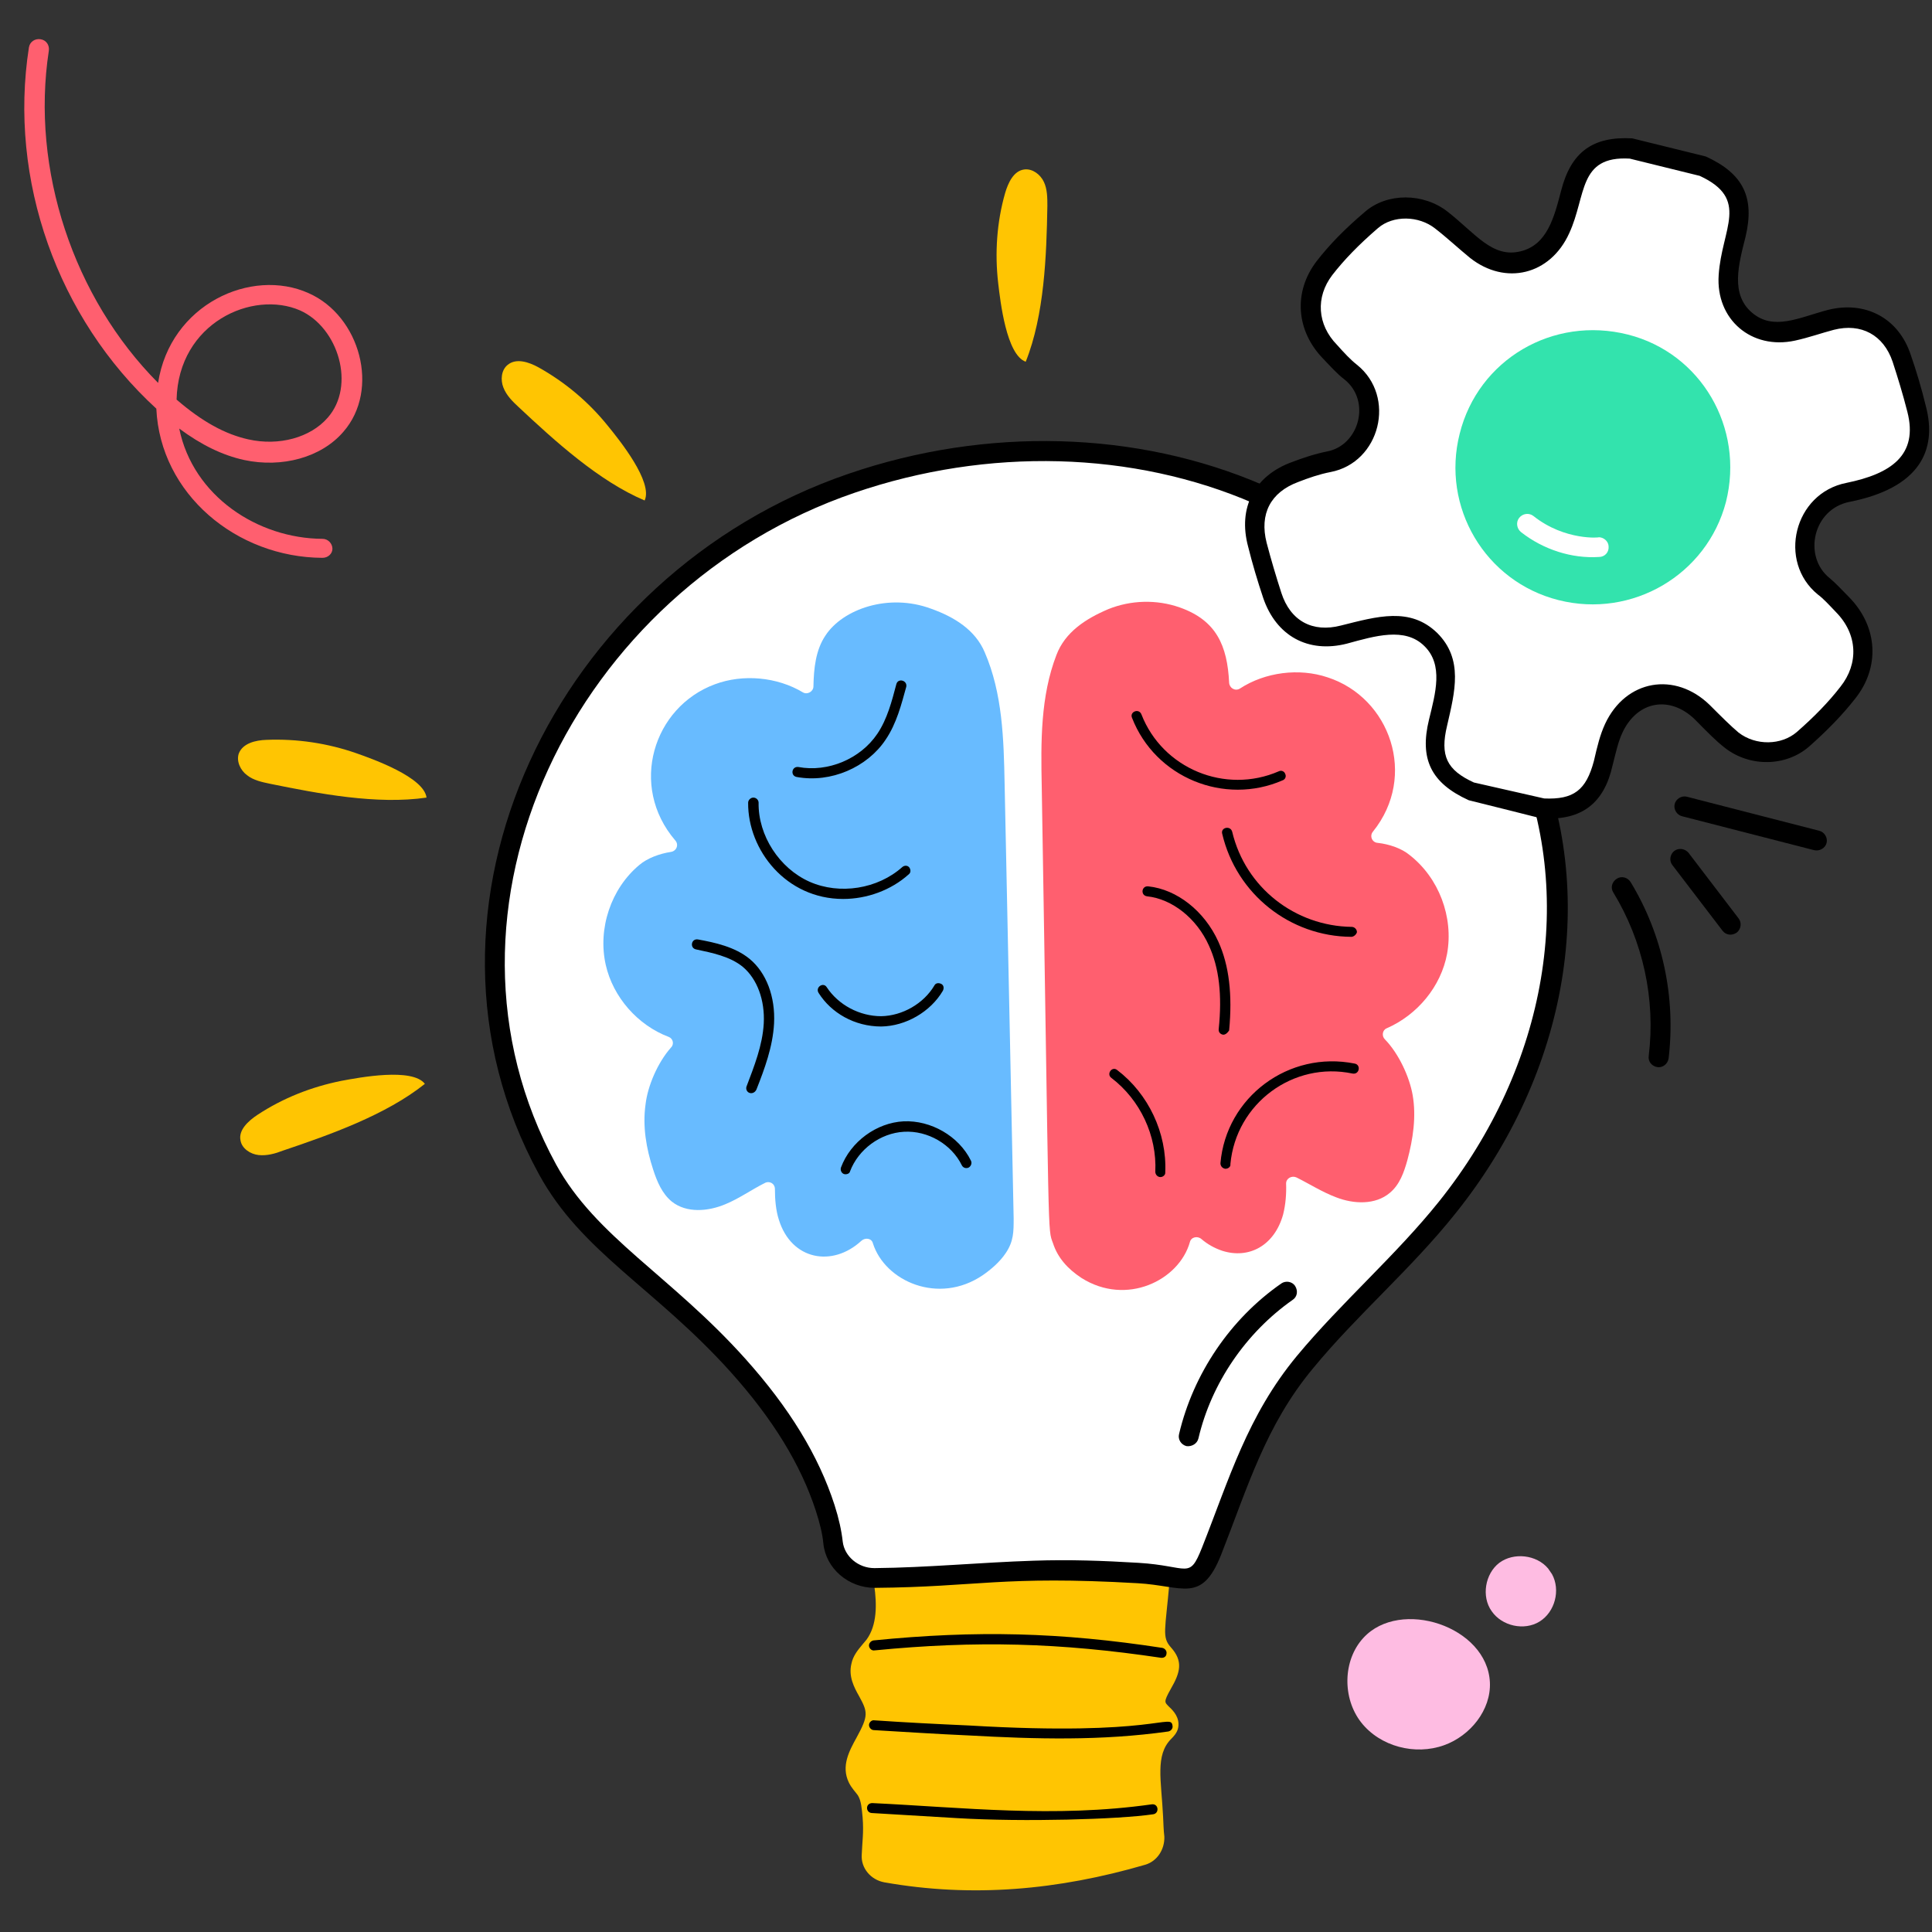 <svg xmlns="http://www.w3.org/2000/svg" xmlns:xlink="http://www.w3.org/1999/xlink" width="80" viewBox="0 0 60 60" height="80" preserveAspectRatio="xMidYMid meet"><rect x="0" y="0" width="60" height="60" fill="#333333" stroke="none"/><defs><clipPath id="bd08007b63"><path d="M 26 48 L 37 48 L 37 58.941 L 26 58.941 Z M 26 48 " clip-rule="nonzero"></path></clipPath><clipPath id="e388232ba4"><path d="M 0.215 1.191 L 12 1.191 L 12 18 L 0.215 18 Z M 0.215 1.191 " clip-rule="nonzero"></path></clipPath></defs><g clip-path="url(#bd08007b63)"><path fill="#ffc502" d="M 35.465 57.613 C 32.863 58.379 30.246 58.633 27.512 58.152 C 27.258 58.109 27.059 57.871 27.07 57.613 C 27.082 57.215 27.137 56.918 27.098 56.41 C 27.016 55.434 26.816 55.605 26.641 55.219 C 26.332 54.551 27.27 53.879 27.191 53.156 C 27.137 52.66 26.629 52.246 26.734 51.766 C 26.871 51.148 27.688 51.188 27.445 49.219 C 27.418 49.031 27.566 48.887 27.754 48.871 C 30.676 48.418 33.102 48.484 35.691 48.766 C 35.867 48.766 36.012 48.91 36 49.098 C 35.867 50.504 35.758 50.934 36.027 51.281 C 36.094 51.375 36.188 51.457 36.242 51.562 C 36.469 52.031 35.652 52.582 35.906 53.035 C 36.027 53.238 36.309 53.371 36.266 53.598 C 36.254 53.691 36.16 53.758 36.094 53.824 C 35.637 54.281 35.676 55.004 35.73 55.633 C 35.785 56.156 35.785 56.586 35.824 57.066 C 35.84 57.309 35.691 57.535 35.465 57.613 Z M 35.465 57.613 " fill-opacity="1" fill-rule="nonzero"></path><path fill="#ffc502" d="M 27.461 58.457 C 27.043 58.379 26.734 58.016 26.762 57.602 C 26.777 57.188 26.828 56.918 26.789 56.438 C 26.762 56.168 26.75 55.93 26.641 55.754 C 26.586 55.672 26.441 55.527 26.359 55.352 C 26.117 54.844 26.375 54.375 26.602 53.961 C 26.977 53.277 26.949 53.168 26.68 52.676 C 26.52 52.395 26.348 52.059 26.441 51.672 C 26.492 51.414 26.656 51.227 26.789 51.066 C 26.828 51.016 26.871 50.973 26.91 50.922 C 27.246 50.465 27.23 49.809 27.152 49.246 C 27.109 48.887 27.391 48.578 27.754 48.551 C 31.992 47.895 35.516 48.43 35.746 48.441 C 36.133 48.484 36.363 48.793 36.32 49.125 C 36.188 50.641 36.078 50.84 36.363 51.16 C 36.75 51.59 36.656 51.938 36.363 52.445 C 36.121 52.875 36.172 52.863 36.309 53.008 C 36.441 53.129 36.645 53.344 36.59 53.652 C 36.562 53.812 36.441 53.934 36.375 54 C 35.867 54.508 36.066 55.285 36.121 56.422 C 36.133 56.625 36.133 56.824 36.16 57.039 C 36.172 57.441 35.934 57.801 35.57 57.91 C 32.863 58.699 30.195 58.941 27.461 58.457 Z M 27.809 49.18 C 27.848 50.105 27.836 50.785 27.258 51.484 C 27.152 51.602 27.07 51.711 27.043 51.832 C 27.004 51.992 27.109 52.18 27.23 52.395 C 27.621 53.09 27.633 53.41 27.152 54.27 C 26.949 54.645 26.828 54.883 26.922 55.086 C 26.949 55.137 26.988 55.191 27.043 55.258 C 27.324 55.605 27.367 55.887 27.406 56.355 C 27.461 56.918 27.391 57.215 27.379 57.629 C 27.379 57.734 27.461 57.828 27.566 57.855 C 30.102 58.297 32.648 58.125 35.371 57.32 C 35.465 57.293 35.531 57.188 35.531 57.078 C 35.488 56.586 35.488 56.168 35.438 55.672 C 35.371 54.965 35.344 54.16 35.891 53.613 C 35.918 53.586 35.945 53.559 35.961 53.543 C 35.891 53.465 35.746 53.355 35.664 53.195 C 35.449 52.809 35.664 52.422 35.824 52.152 C 36.066 51.738 36.027 51.723 35.906 51.602 C 35.371 51 35.609 50.531 35.703 49.086 C 35.328 49.059 32.043 48.523 27.809 49.18 Z M 27.809 49.18 " fill-opacity="1" fill-rule="nonzero"></path></g><path fill="#ffffff" d="M 21.629 41.078 C 19.965 39.5 18.086 38.309 17 36.312 C 12.672 28.387 17.391 18.117 26.441 15.008 C 30.504 13.617 35.129 13.629 39.082 15.344 C 42.582 16.871 45.906 19.949 47.34 23.219 C 49.418 27.945 48.188 33.445 44.941 37.504 C 43.586 39.191 41.91 40.637 40.531 42.297 C 39.016 44.117 38.453 46.074 37.621 48.176 C 37.113 49.449 36.805 48.926 35.344 48.844 C 31.188 48.605 30.301 48.965 27.164 48.992 C 26.52 48.992 25.93 48.535 25.863 47.895 C 25.824 47.531 25.73 47.172 25.621 46.824 C 24.898 44.586 23.328 42.699 21.629 41.078 Z M 21.629 41.078 " fill-opacity="1" fill-rule="nonzero"></path><path fill="#000000" d="M 35.328 49.168 C 31.121 48.926 30.367 49.285 27.176 49.312 C 27.176 49.312 27.164 49.312 27.164 49.312 C 26.348 49.312 25.648 48.711 25.57 47.934 C 25.543 47.641 25.461 47.305 25.34 46.93 C 24.871 45.484 24 44.066 22.688 42.605 C 20.34 39.996 18.062 38.895 16.734 36.461 C 12.23 28.211 17.27 17.82 26.348 14.715 C 30.637 13.242 35.316 13.375 39.219 15.062 C 42.891 16.656 46.188 19.816 47.637 23.098 C 49.66 27.703 48.723 33.301 45.195 37.691 C 43.828 39.406 42.141 40.836 40.773 42.5 C 39.297 44.277 38.746 46.195 37.918 48.297 C 37.312 49.809 36.738 49.246 35.328 49.168 Z M 35.355 48.535 C 36.926 48.629 36.926 49.074 37.328 48.066 C 38.172 45.938 38.734 43.973 40.277 42.109 C 41.656 40.449 43.359 38.977 44.688 37.316 C 48.066 33.098 48.965 27.742 47.047 23.352 C 45.664 20.203 42.488 17.18 38.949 15.637 C 35.195 14.004 30.676 13.883 26.535 15.305 C 17.859 18.277 12.953 28.25 17.27 36.164 C 18.504 38.414 20.836 39.621 23.141 42.191 C 24.508 43.715 25.422 45.203 25.918 46.742 C 26.051 47.156 26.133 47.531 26.172 47.879 C 26.227 48.336 26.656 48.699 27.152 48.699 L 27.164 48.699 C 28.801 48.684 30.434 48.523 32.098 48.469 C 33.211 48.43 34.258 48.469 35.355 48.535 Z M 35.355 48.535 " fill-opacity="1" fill-rule="nonzero"></path><path fill="#000000" d="M 36.055 51.484 C 32.914 51.016 30.328 50.945 27.164 51.254 C 27.07 51.27 27.004 51.203 26.988 51.121 C 26.977 51.039 27.043 50.961 27.125 50.945 C 30.328 50.625 32.93 50.691 36.094 51.176 C 36.172 51.188 36.242 51.27 36.227 51.348 C 36.227 51.441 36.148 51.496 36.055 51.484 Z M 36.055 51.484 " fill-opacity="1" fill-rule="nonzero"></path><path fill="#000000" d="M 30.074 53.895 C 29.082 53.852 28.09 53.785 27.137 53.73 C 27.059 53.73 26.988 53.652 26.988 53.57 C 26.988 53.492 27.07 53.41 27.152 53.426 C 28.117 53.492 29.109 53.543 30.086 53.586 C 35.945 53.934 36.363 53.184 36.414 53.598 C 36.43 53.68 36.363 53.758 36.281 53.773 C 34.203 54.066 32.191 54.012 30.074 53.895 Z M 30.074 53.895 " fill-opacity="1" fill-rule="nonzero"></path><path fill="#000000" d="M 29.75 56.465 L 27.07 56.305 C 26.883 56.289 26.871 56.008 27.082 55.996 C 29.887 56.129 32.742 56.465 35.77 56.035 C 35.984 56.008 36.012 56.316 35.812 56.344 C 34.727 56.504 31.789 56.586 29.75 56.465 Z M 29.75 56.465 " fill-opacity="1" fill-rule="nonzero"></path><path fill="#000000" d="M 36.844 44.91 C 36.684 44.867 36.574 44.707 36.617 44.535 C 37.059 42.66 38.211 40.957 39.793 39.859 C 39.926 39.766 40.129 39.793 40.223 39.941 C 40.316 40.09 40.289 40.277 40.141 40.371 C 38.695 41.387 37.621 42.953 37.219 44.668 C 37.18 44.84 37.004 44.934 36.844 44.91 Z M 36.844 44.91 " fill-opacity="1" fill-rule="nonzero"></path><path fill="#ff5f6f" d="M 32.703 38.613 C 32.527 38.121 32.594 38.855 32.352 24.422 C 32.324 23.043 32.312 21.625 32.809 20.34 C 33.078 19.629 33.719 19.215 34.418 18.918 C 35.113 18.637 35.918 18.609 36.645 18.867 C 37.77 19.266 38.117 20.043 38.172 21.207 C 38.184 21.367 38.359 21.477 38.508 21.383 C 39.285 20.875 40.344 20.738 41.227 21.035 C 43.172 21.664 44.031 24.102 42.637 25.828 C 42.527 25.961 42.609 26.164 42.785 26.176 C 43.145 26.215 43.535 26.352 43.773 26.551 C 44.688 27.262 45.145 28.48 44.941 29.617 C 44.754 30.637 44.016 31.52 43.066 31.934 C 42.93 31.988 42.902 32.176 43.012 32.281 C 43.441 32.723 43.773 33.445 43.871 34.008 C 43.988 34.68 43.883 35.375 43.707 36.031 C 43.602 36.406 43.469 36.793 43.16 37.047 C 42.715 37.422 42.047 37.398 41.496 37.184 C 41.066 37.023 40.664 36.766 40.262 36.566 C 40.117 36.5 39.941 36.594 39.941 36.754 C 39.953 37.074 39.926 37.41 39.848 37.719 C 39.578 38.684 38.789 39.109 37.957 38.844 C 37.715 38.762 37.5 38.641 37.312 38.48 C 37.191 38.375 36.992 38.414 36.953 38.574 C 36.617 39.766 34.98 40.57 33.586 39.688 C 33.156 39.406 32.848 39.059 32.703 38.613 Z M 32.703 38.613 " fill-opacity="1" fill-rule="nonzero"></path><path fill="#68bbff" d="M 31.48 37.84 C 31.426 35.348 31.266 27.328 31.199 24.328 C 31.172 22.949 31.133 21.531 30.582 20.258 C 30.289 19.562 29.633 19.16 28.922 18.906 C 27.594 18.41 26.172 18.918 25.637 19.734 C 25.328 20.191 25.273 20.766 25.262 21.316 C 25.262 21.477 25.074 21.582 24.938 21.504 C 24.133 21.02 23.074 20.926 22.203 21.25 C 20.285 21.957 19.523 24.41 20.969 26.098 C 21.09 26.23 21.012 26.43 20.836 26.457 C 20.473 26.512 20.098 26.656 19.859 26.859 C 18.973 27.594 18.559 28.84 18.812 29.965 C 19.039 30.969 19.805 31.84 20.77 32.203 C 20.902 32.254 20.945 32.43 20.836 32.535 C 20.422 33.004 20.113 33.727 20.047 34.305 C 19.953 34.988 20.07 35.668 20.285 36.324 C 20.406 36.699 20.566 37.074 20.863 37.316 C 21.32 37.68 21.988 37.625 22.527 37.398 C 22.953 37.223 23.328 36.953 23.746 36.742 C 23.895 36.66 24.066 36.754 24.066 36.93 C 24.066 37.25 24.094 37.586 24.188 37.879 C 24.578 39.137 25.852 39.363 26.75 38.535 C 26.871 38.426 27.07 38.453 27.109 38.613 C 27.484 39.793 29.148 40.531 30.516 39.605 C 30.785 39.418 31.051 39.191 31.238 38.91 C 31.48 38.547 31.48 38.254 31.48 37.84 Z M 31.48 37.84 " fill-opacity="1" fill-rule="nonzero"></path><path fill="#000000" d="M 35.156 22.293 C 35.074 22.105 35.371 21.984 35.449 22.188 C 36.105 23.871 38.051 24.676 39.715 23.953 C 39.793 23.914 39.887 23.953 39.914 24.035 C 39.953 24.113 39.914 24.207 39.832 24.234 C 38.023 25.023 35.879 24.152 35.156 22.293 Z M 35.156 22.293 " fill-opacity="1" fill-rule="nonzero"></path><path fill="#000000" d="M 41.965 29.094 C 40.062 29.082 38.398 27.77 37.957 25.895 C 37.902 25.695 38.211 25.629 38.266 25.828 C 38.68 27.57 40.223 28.762 41.98 28.785 C 42.059 28.785 42.141 28.855 42.141 28.949 C 42.125 29.016 42.047 29.094 41.965 29.094 Z M 41.965 29.094 " fill-opacity="1" fill-rule="nonzero"></path><path fill="#000000" d="M 37.996 32.133 C 37.996 32.133 37.984 32.133 37.984 32.133 C 37.902 32.121 37.836 32.055 37.848 31.961 C 37.957 30.902 37.863 30.059 37.543 29.363 C 37.164 28.52 36.402 27.918 35.625 27.836 C 35.41 27.809 35.449 27.5 35.664 27.527 C 36.551 27.621 37.406 28.293 37.836 29.242 C 38.172 29.98 38.277 30.891 38.172 32 C 38.133 32.066 38.062 32.133 37.996 32.133 Z M 37.996 32.133 " fill-opacity="1" fill-rule="nonzero"></path><path fill="#000000" d="M 38.062 36.297 C 38.062 36.297 38.051 36.297 38.051 36.297 C 37.969 36.285 37.902 36.219 37.902 36.125 C 38.078 34.074 40.02 32.617 42.074 33.031 C 42.273 33.07 42.219 33.379 42.004 33.34 C 40.168 32.953 38.387 34.262 38.211 36.152 C 38.227 36.23 38.145 36.297 38.062 36.297 Z M 38.062 36.297 " fill-opacity="1" fill-rule="nonzero"></path><path fill="#000000" d="M 36.039 36.555 C 35.945 36.555 35.879 36.473 35.879 36.391 C 35.934 35.27 35.41 34.156 34.512 33.473 C 34.352 33.352 34.539 33.098 34.699 33.234 C 35.664 33.969 36.242 35.188 36.188 36.406 C 36.199 36.484 36.121 36.555 36.039 36.555 Z M 36.039 36.555 " fill-opacity="1" fill-rule="nonzero"></path><path fill="#000000" d="M 24.738 24.129 C 24.535 24.086 24.59 23.793 24.793 23.82 C 25.715 23.992 26.723 23.566 27.246 22.789 C 27.555 22.332 27.699 21.77 27.836 21.25 C 27.887 21.047 28.184 21.129 28.145 21.328 C 27.996 21.863 27.848 22.469 27.5 22.977 C 26.938 23.82 25.809 24.328 24.738 24.129 Z M 24.738 24.129 " fill-opacity="1" fill-rule="nonzero"></path><path fill="#000000" d="M 26.184 27.918 C 24.414 27.918 23.223 26.402 23.234 24.93 C 23.234 24.852 23.305 24.77 23.398 24.77 C 23.477 24.77 23.559 24.836 23.559 24.93 C 23.543 25.949 24.203 26.965 25.141 27.383 C 26.078 27.797 27.258 27.609 28.023 26.926 C 28.09 26.871 28.184 26.871 28.238 26.938 C 28.289 27.008 28.289 27.102 28.223 27.152 C 27.672 27.648 26.922 27.918 26.184 27.918 Z M 26.184 27.918 " fill-opacity="1" fill-rule="nonzero"></path><path fill="#000000" d="M 23.277 33.941 C 23.195 33.914 23.156 33.82 23.184 33.742 C 23.422 33.113 23.68 32.469 23.719 31.785 C 23.758 31.062 23.516 30.406 23.074 30.031 C 22.672 29.699 22.109 29.59 21.613 29.484 C 21.414 29.441 21.465 29.137 21.68 29.176 C 22.191 29.27 22.82 29.402 23.277 29.777 C 23.801 30.207 24.082 30.957 24.039 31.785 C 24 32.508 23.746 33.191 23.492 33.836 C 23.449 33.93 23.355 33.969 23.277 33.941 Z M 23.277 33.941 " fill-opacity="1" fill-rule="nonzero"></path><path fill="#000000" d="M 25.422 30.836 C 25.312 30.66 25.57 30.488 25.676 30.66 C 26.039 31.211 26.695 31.559 27.367 31.559 C 28.023 31.547 28.68 31.172 29.016 30.609 C 29.055 30.527 29.148 30.516 29.23 30.555 C 29.309 30.594 29.324 30.688 29.281 30.77 C 28.895 31.426 28.129 31.867 27.367 31.879 C 26.535 31.879 25.809 31.453 25.422 30.836 Z M 25.422 30.836 " fill-opacity="1" fill-rule="nonzero"></path><path fill="#000000" d="M 26.211 36.461 C 26.133 36.434 26.09 36.34 26.117 36.258 C 26.414 35.457 27.219 34.867 28.062 34.824 C 28.906 34.785 29.777 35.281 30.152 36.043 C 30.195 36.125 30.152 36.219 30.086 36.258 C 30.008 36.297 29.914 36.273 29.871 36.191 C 29.551 35.535 28.812 35.105 28.074 35.148 C 27.34 35.188 26.656 35.695 26.398 36.379 C 26.387 36.445 26.293 36.484 26.211 36.461 Z M 26.211 36.461 " fill-opacity="1" fill-rule="nonzero"></path><path fill="#ffc502" d="M 31.215 5.996 C 31.309 5.676 31.48 5.301 31.816 5.262 C 32.07 5.234 32.312 5.422 32.418 5.648 C 32.527 5.879 32.527 6.145 32.527 6.398 C 32.5 7.938 32.434 9.785 31.855 11.234 C 31.254 11.02 31.066 9.359 31 8.797 C 30.891 7.859 30.957 6.895 31.215 5.996 Z M 31.215 5.996 " fill-opacity="1" fill-rule="nonzero"></path><path fill="#ffc502" d="M 16.719 11.406 C 16.426 11.246 16.035 11.113 15.77 11.328 C 15.566 11.488 15.539 11.797 15.633 12.035 C 15.727 12.277 15.914 12.465 16.105 12.641 C 17.23 13.695 18.598 14.941 20.02 15.543 C 20.285 14.969 19.242 13.672 18.879 13.227 C 18.277 12.477 17.539 11.863 16.719 11.406 Z M 16.719 11.406 " fill-opacity="1" fill-rule="nonzero"></path><path fill="#ffc502" d="M 7.992 34.625 C 7.711 34.812 7.402 35.094 7.469 35.414 C 7.508 35.668 7.777 35.844 8.031 35.871 C 8.289 35.898 8.543 35.828 8.785 35.734 C 10.246 35.242 11.988 34.625 13.195 33.66 C 12.805 33.152 11.168 33.461 10.605 33.566 C 9.668 33.754 8.785 34.102 7.992 34.625 Z M 7.992 34.625 " fill-opacity="1" fill-rule="nonzero"></path><path fill="#ffc502" d="M 8.273 22.977 C 7.938 22.988 7.535 23.082 7.414 23.406 C 7.336 23.645 7.469 23.926 7.672 24.074 C 7.871 24.234 8.141 24.289 8.383 24.34 C 9.895 24.648 11.707 24.996 13.246 24.77 C 13.168 24.141 11.598 23.578 11.062 23.391 C 10.176 23.082 9.227 22.938 8.273 22.977 Z M 8.273 22.977 " fill-opacity="1" fill-rule="nonzero"></path><path fill="#ffffff" d="M 47.918 25.105 C 47.18 24.918 46.441 24.73 45.691 24.543 C 43.883 23.711 44.836 22.48 44.93 21.156 C 44.996 20.07 44.246 19.309 43.16 19.387 C 42.688 19.426 42.234 19.562 41.777 19.668 C 40.73 19.938 39.887 19.469 39.551 18.449 C 39.379 17.93 39.23 17.406 39.082 16.871 C 38.816 15.812 39.23 14.996 40.25 14.605 C 40.598 14.473 40.945 14.352 41.297 14.285 C 42.555 14.047 43.012 12.332 41.98 11.5 C 41.738 11.312 41.535 11.074 41.336 10.859 C 40.625 10.109 40.543 9.09 41.176 8.289 C 41.602 7.727 42.113 7.242 42.637 6.789 C 43.227 6.277 44.176 6.305 44.793 6.789 C 45.168 7.082 45.504 7.402 45.879 7.699 C 46.82 8.449 47.984 8.152 48.48 7.055 C 48.977 5.957 48.75 4.445 50.719 4.566 C 51.457 4.754 52.195 4.941 52.945 5.129 C 54.754 5.957 53.805 7.188 53.711 8.516 C 53.629 9.691 54.555 10.484 55.707 10.23 C 56.109 10.137 56.5 10 56.902 9.895 C 57.906 9.641 58.777 10.094 59.098 11.086 C 59.273 11.609 59.434 12.129 59.57 12.664 C 59.973 14.207 58.992 14.941 57.438 15.25 C 56.055 15.531 55.641 17.324 56.688 18.168 C 56.902 18.344 57.074 18.559 57.277 18.746 C 58.055 19.535 58.121 20.621 57.438 21.477 C 57.02 22 56.539 22.48 56.043 22.922 C 55.438 23.445 54.488 23.445 53.844 22.949 C 53.508 22.68 53.215 22.375 52.918 22.066 C 51.992 21.168 50.734 21.395 50.184 22.574 C 50.023 22.922 49.941 23.297 49.848 23.66 C 49.527 24.77 49.004 25.172 47.918 25.105 Z M 47.918 25.105 " fill-opacity="1" fill-rule="nonzero"></path><path fill="#000000" d="M 47.891 25.414 C 47.824 25.414 47.879 25.414 45.613 24.852 C 44.434 24.316 44.082 23.566 44.379 22.348 C 44.578 21.531 44.836 20.645 44.23 20.059 C 43.629 19.469 42.703 19.75 41.832 19.988 C 40.625 20.297 39.633 19.75 39.23 18.57 C 39.055 18.047 38.895 17.512 38.762 16.977 C 38.438 15.773 38.949 14.781 40.117 14.352 C 40.438 14.23 40.824 14.098 41.215 14.02 C 42.207 13.832 42.594 12.453 41.75 11.781 C 41.523 11.609 41.336 11.395 41.066 11.113 C 40.25 10.254 40.168 9.062 40.879 8.125 C 41.27 7.617 41.75 7.121 42.395 6.574 C 43.078 5.984 44.203 5.984 44.957 6.574 C 45.828 7.258 46.348 8.02 47.223 7.805 C 48.051 7.605 48.266 6.746 48.48 5.93 C 48.789 4.711 49.473 4.23 50.691 4.297 L 52.973 4.859 C 54.152 5.395 54.5 6.145 54.207 7.363 C 53.992 8.219 53.738 9.133 54.406 9.707 C 55.078 10.281 55.855 9.867 56.766 9.625 C 57.934 9.332 58.965 9.879 59.34 11.02 C 59.516 11.527 59.676 12.062 59.809 12.613 C 60.172 13.992 59.609 15.156 57.438 15.586 C 56.297 15.812 55.988 17.285 56.82 17.953 C 57.02 18.117 57.195 18.316 57.438 18.559 C 58.32 19.469 58.391 20.727 57.609 21.703 C 57.211 22.211 56.738 22.695 56.176 23.191 C 55.465 23.805 54.352 23.832 53.574 23.23 C 53.281 23.004 53.012 22.723 52.625 22.332 C 51.859 21.598 50.855 21.758 50.387 22.75 C 50.25 23.043 50.184 23.363 50.078 23.777 C 49.82 24.93 49.137 25.492 47.891 25.414 Z M 47.957 24.797 C 48.871 24.836 49.258 24.543 49.5 23.633 C 49.605 23.176 49.688 22.828 49.848 22.48 C 50.492 21.102 52.02 20.848 53.094 21.891 C 53.469 22.266 53.738 22.535 53.992 22.75 C 54.527 23.164 55.32 23.148 55.801 22.734 C 56.336 22.266 56.781 21.812 57.156 21.328 C 57.73 20.605 57.691 19.695 57.02 19.012 C 56.793 18.773 56.621 18.586 56.457 18.465 C 55.199 17.445 55.707 15.316 57.344 14.996 C 58.723 14.715 59.582 14.137 59.234 12.785 C 59.098 12.25 58.938 11.727 58.777 11.234 C 58.496 10.402 57.801 10.027 56.953 10.242 C 56.551 10.348 56.176 10.484 55.746 10.578 C 54.395 10.871 53.281 9.922 53.375 8.543 C 53.469 7.094 54.352 6.184 52.785 5.461 L 50.613 4.926 C 49.004 4.832 49.273 6.078 48.734 7.242 C 48.145 8.543 46.75 8.875 45.652 8.008 C 45.289 7.711 44.93 7.375 44.566 7.094 C 44.059 6.695 43.266 6.68 42.797 7.082 C 42.191 7.605 41.738 8.074 41.375 8.543 C 40.852 9.227 40.906 10.082 41.523 10.711 C 41.75 10.965 41.938 11.168 42.141 11.328 C 43.375 12.316 42.863 14.367 41.32 14.66 C 40.973 14.727 40.625 14.848 40.316 14.969 C 39.457 15.289 39.109 15.961 39.336 16.855 C 39.473 17.379 39.633 17.914 39.793 18.41 C 40.074 19.281 40.758 19.656 41.645 19.426 C 42.77 19.145 43.789 18.84 44.633 19.656 C 45.453 20.473 45.184 21.477 44.941 22.535 C 44.715 23.473 44.93 23.914 45.773 24.301 Z M 47.957 24.797 " fill-opacity="1" fill-rule="nonzero"></path><path fill="#33e3ad" d="M 48.402 18.637 C 46.121 18.062 44.754 15.746 45.332 13.469 C 45.906 11.168 48.227 9.801 50.559 10.391 C 52.824 10.965 54.18 13.281 53.602 15.586 C 53.012 17.848 50.691 19.215 48.402 18.637 Z M 48.402 18.637 " fill-opacity="1" fill-rule="nonzero"></path><path fill="#ffffff" d="M 47.234 16.523 C 47.102 16.414 47.074 16.215 47.18 16.082 C 47.289 15.945 47.488 15.918 47.625 16.027 C 48.602 16.805 49.715 16.695 49.648 16.684 C 49.809 16.684 49.957 16.816 49.957 16.977 C 49.969 17.152 49.836 17.297 49.66 17.297 C 48.816 17.352 47.93 17.07 47.234 16.523 Z M 47.234 16.523 " fill-opacity="1" fill-rule="nonzero"></path><path fill="#000000" d="M 56.336 26.402 L 52.234 25.348 C 52.074 25.305 51.969 25.133 52.008 24.973 C 52.047 24.809 52.223 24.703 52.383 24.742 L 56.5 25.801 C 56.66 25.84 56.766 26.016 56.727 26.176 C 56.688 26.336 56.512 26.445 56.336 26.402 Z M 56.336 26.402 " fill-opacity="1" fill-rule="nonzero"></path><path fill="#000000" d="M 53.496 28.906 L 51.941 26.871 C 51.832 26.738 51.859 26.539 51.992 26.43 C 52.129 26.324 52.328 26.352 52.438 26.484 L 53.992 28.52 C 54.098 28.652 54.07 28.855 53.938 28.961 C 53.789 29.066 53.602 29.043 53.496 28.906 Z M 53.496 28.906 " fill-opacity="1" fill-rule="nonzero"></path><path fill="#000000" d="M 51.473 33.141 C 51.297 33.113 51.176 32.965 51.203 32.789 C 51.418 31.035 51.027 29.23 50.102 27.715 C 50.008 27.57 50.062 27.383 50.211 27.289 C 50.359 27.195 50.547 27.246 50.641 27.395 C 51.633 29.027 52.047 30.969 51.82 32.871 C 51.793 33.047 51.633 33.164 51.473 33.141 Z M 51.473 33.141 " fill-opacity="1" fill-rule="nonzero"></path><path fill="#febce2" d="M 48.078 48.711 C 47.719 48.281 47.008 48.203 46.562 48.535 C 46.121 48.871 46 49.582 46.324 50.035 C 46.645 50.504 47.34 50.652 47.812 50.359 C 48.293 50.062 48.469 49.379 48.199 48.887 " fill-opacity="1" fill-rule="nonzero"></path><path fill="#febce2" d="M 42.34 50.867 C 41.699 51.562 41.684 52.742 42.273 53.492 C 42.863 54.242 43.949 54.523 44.848 54.199 C 45.664 53.906 46.309 53.102 46.27 52.246 C 46.188 50.504 43.48 49.621 42.34 50.867 Z M 42.34 50.867 " fill-opacity="1" fill-rule="nonzero"></path><g clip-path="url(#e388232ba4)"><path fill="#ff5f6f" d="M 10.016 17.324 C 7.348 17.312 4.977 15.344 4.855 12.691 C 1.785 9.879 0.258 5.582 0.898 1.473 C 0.926 1.297 1.086 1.191 1.262 1.219 C 1.438 1.246 1.543 1.406 1.516 1.578 C 0.953 5.262 2.281 9.25 4.91 11.891 C 5.285 9.453 7.805 8.301 9.586 9.105 C 11.184 9.812 11.812 12.102 10.66 13.414 C 9.977 14.207 8.758 14.539 7.578 14.285 C 6.906 14.137 6.25 13.816 5.566 13.309 C 5.996 15.41 8.004 16.723 10.016 16.734 C 10.191 16.734 10.324 16.883 10.324 17.043 C 10.324 17.191 10.191 17.324 10.016 17.324 Z M 5.484 12.41 C 6.277 13.094 6.988 13.484 7.711 13.645 C 8.664 13.859 9.641 13.59 10.176 12.973 C 11.051 11.984 10.512 10.176 9.32 9.641 C 7.844 8.996 5.539 10.027 5.484 12.41 Z M 5.484 12.41 " fill-opacity="1" fill-rule="nonzero"></path></g></svg>